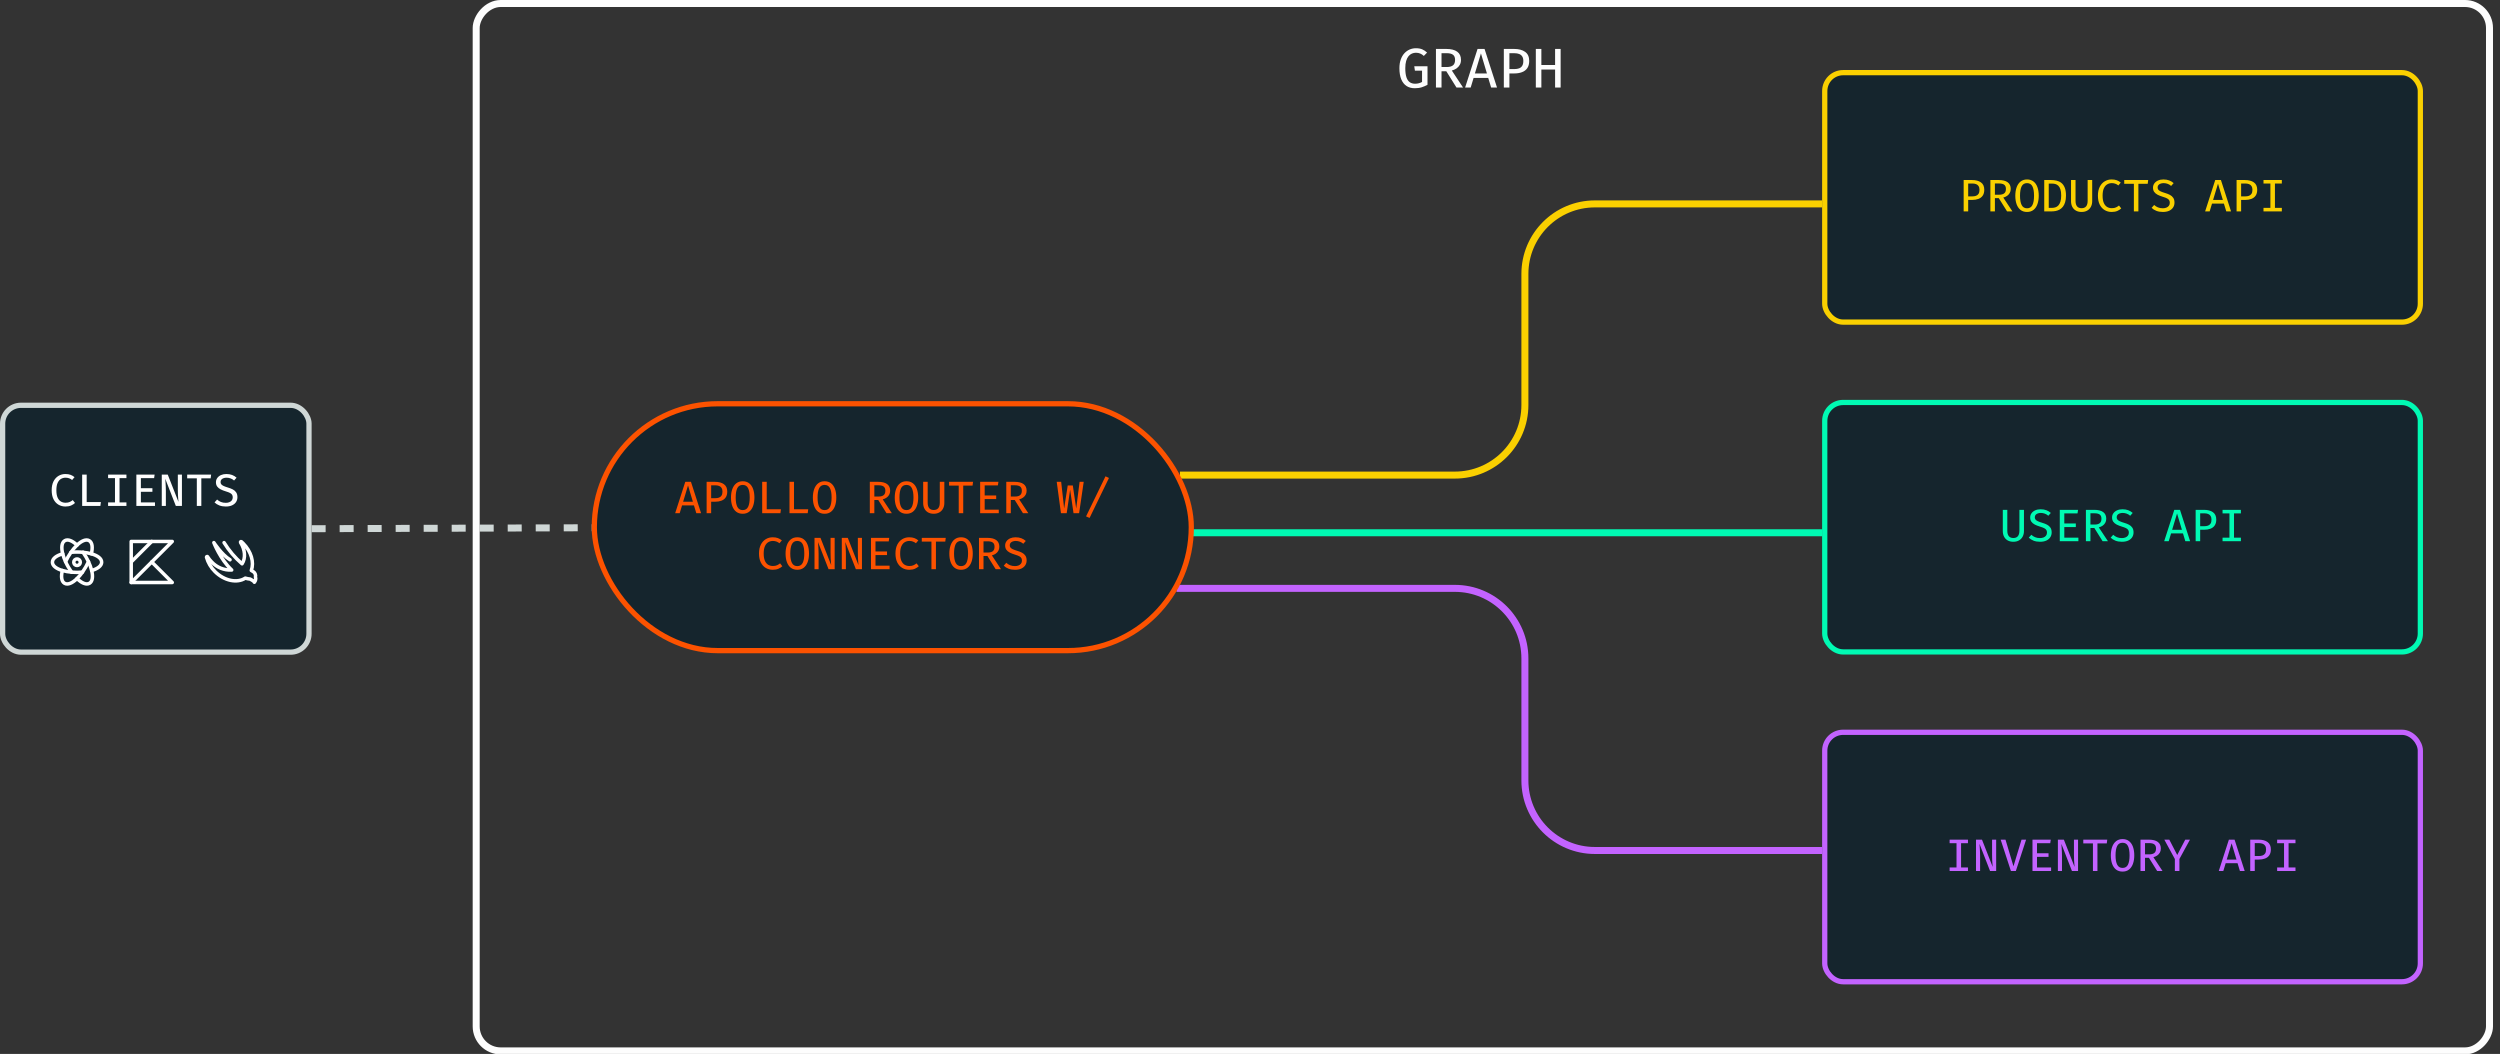 <svg width="714" height="301" viewBox="0 0 714 301" fill="none" xmlns="http://www.w3.org/2000/svg">
<rect x="0" y="0" width="714" height="301" fill="#333333" stroke="none"/>
<g clip-path="url(#clip0_885_893)">
<path d="M89 151L213.396 150.567" stroke="#CFD7D6" stroke-width="2" stroke-dasharray="4 4"/>
<rect x="-1" y="1" width="575" height="299.135" rx="7" transform="matrix(-1 0 0 1 710 0)" stroke="#FDFDFD" stroke-width="2"/>
<rect x="521.147" y="20.75" width="170.103" height="71.245" rx="5.25" fill="#15252D"/>
<rect x="521.147" y="20.75" width="170.103" height="71.245" rx="5.25" stroke="#FAD000" stroke-width="1.5"/>
<path d="M565.344 54.204C565.344 53.762 565.257 53.411 565.084 53.151C564.91 52.886 564.672 52.698 564.369 52.585C564.065 52.468 563.714 52.41 563.316 52.41H562.113V56.089H563.296C563.695 56.089 564.048 56.032 564.356 55.92C564.663 55.807 564.904 55.614 565.077 55.341C565.255 55.064 565.344 54.685 565.344 54.204ZM566.709 54.191C566.709 54.888 566.559 55.452 566.26 55.881C565.966 56.305 565.556 56.615 565.032 56.81C564.512 57.005 563.912 57.103 563.231 57.103H562.113V60.372H560.82V51.415H563.192C564.284 51.415 565.142 51.643 565.766 52.098C566.395 52.548 566.709 53.246 566.709 54.191ZM574.263 53.957C574.263 54.403 574.168 54.791 573.977 55.12C573.791 55.449 573.537 55.725 573.217 55.946C572.896 56.162 572.536 56.323 572.138 56.427L574.744 60.372H573.217L570.857 56.596H569.746V60.372H568.452V51.415H570.838C571.964 51.415 572.816 51.63 573.392 52.059C573.973 52.483 574.263 53.116 574.263 53.957ZM572.892 53.957C572.892 53.406 572.731 53.01 572.411 52.767C572.094 52.524 571.607 52.403 570.948 52.403H569.746V55.614H570.961C571.577 55.614 572.051 55.488 572.385 55.237C572.723 54.981 572.892 54.555 572.892 53.957ZM582.266 55.9C582.266 56.81 582.14 57.614 581.889 58.312C581.638 59.009 581.263 59.555 580.765 59.95C580.271 60.34 579.655 60.535 578.919 60.535C578.186 60.535 577.571 60.344 577.073 59.963C576.574 59.577 576.199 59.037 575.948 58.344C575.697 57.651 575.571 56.84 575.571 55.913C575.571 54.999 575.697 54.193 575.948 53.495C576.199 52.793 576.574 52.245 577.073 51.851C577.571 51.452 578.186 51.253 578.919 51.253C579.655 51.253 580.271 51.445 580.765 51.831C581.263 52.217 581.638 52.758 581.889 53.456C582.14 54.149 582.266 54.964 582.266 55.9ZM580.921 55.9C580.921 54.721 580.765 53.827 580.453 53.216C580.145 52.605 579.634 52.299 578.919 52.299C578.204 52.299 577.69 52.607 577.378 53.222C577.07 53.837 576.917 54.734 576.917 55.913C576.917 57.087 577.077 57.978 577.398 58.585C577.718 59.187 578.225 59.488 578.919 59.488C579.634 59.488 580.145 59.185 580.453 58.578C580.765 57.971 580.921 57.079 580.921 55.9ZM588.677 55.848C588.677 55.094 588.599 54.492 588.443 54.041C588.287 53.586 588.081 53.244 587.825 53.014C587.574 52.784 587.294 52.631 586.987 52.553C586.683 52.475 586.38 52.436 586.077 52.436H585.121V59.365H586.09C586.406 59.365 586.718 59.315 587.026 59.215C587.333 59.115 587.611 58.938 587.858 58.682C588.105 58.426 588.302 58.069 588.449 57.61C588.601 57.15 588.677 56.563 588.677 55.848ZM590.042 55.848C590.042 56.593 589.961 57.228 589.801 57.753C589.645 58.277 589.428 58.71 589.151 59.053C588.878 59.395 588.566 59.664 588.215 59.859C587.864 60.049 587.494 60.184 587.104 60.262C586.714 60.335 586.328 60.372 585.947 60.372H583.834V51.415H585.804C586.332 51.415 586.848 51.474 587.351 51.591C587.858 51.703 588.313 51.918 588.716 52.234C589.123 52.55 589.446 52.999 589.684 53.58C589.922 54.16 590.042 54.916 590.042 55.848ZM597.531 51.415V57.454C597.531 58.06 597.407 58.595 597.16 59.059C596.918 59.518 596.569 59.88 596.114 60.145C595.663 60.405 595.124 60.535 594.495 60.535C593.863 60.535 593.321 60.405 592.87 60.145C592.42 59.885 592.075 59.523 591.837 59.059C591.603 58.595 591.486 58.06 591.486 57.454V51.415H592.773V57.356C592.773 58.058 592.918 58.585 593.208 58.936C593.499 59.287 593.928 59.462 594.495 59.462C595.072 59.462 595.505 59.287 595.795 58.936C596.086 58.585 596.231 58.058 596.231 57.356V51.415H597.531ZM603.057 51.253C603.651 51.253 604.149 51.328 604.552 51.48C604.96 51.632 605.341 51.853 605.696 52.143L605.001 52.962C604.724 52.732 604.429 52.566 604.117 52.462C603.809 52.353 603.482 52.299 603.135 52.299C602.667 52.299 602.232 52.414 601.829 52.644C601.43 52.873 601.11 53.25 600.867 53.775C600.624 54.299 600.503 55.003 600.503 55.887C600.503 56.749 600.618 57.443 600.847 57.967C601.081 58.487 601.396 58.866 601.79 59.105C602.189 59.339 602.633 59.456 603.122 59.456C603.616 59.456 604.022 59.38 604.338 59.228C604.659 59.072 604.94 58.894 605.183 58.695L605.826 59.521C605.545 59.794 605.179 60.032 604.728 60.236C604.282 60.435 603.736 60.535 603.09 60.535C602.349 60.535 601.682 60.357 601.088 60.002C600.494 59.646 600.024 59.124 599.677 58.435C599.335 57.742 599.164 56.892 599.164 55.887C599.164 54.882 599.339 54.035 599.69 53.346C600.046 52.657 600.518 52.137 601.107 51.786C601.701 51.43 602.351 51.253 603.057 51.253ZM610.722 52.488V60.372H609.435V52.488H606.679V51.415H613.524L613.387 52.488H610.722ZM621.033 57.87C621.033 58.39 620.901 58.851 620.636 59.254C620.376 59.653 619.999 59.967 619.505 60.197C619.011 60.422 618.409 60.535 617.698 60.535C617.014 60.535 616.403 60.431 615.865 60.223C615.328 60.015 614.871 59.729 614.494 59.365L615.228 58.539C615.54 58.829 615.898 59.059 616.301 59.228C616.704 59.397 617.174 59.482 617.711 59.482C618.062 59.482 618.387 59.425 618.686 59.313C618.99 59.196 619.232 59.022 619.414 58.793C619.601 58.559 619.694 58.266 619.694 57.915C619.694 57.633 619.637 57.395 619.525 57.2C619.416 57.005 619.224 56.832 618.946 56.68C618.669 56.528 618.281 56.379 617.783 56.232C617.176 56.05 616.656 55.848 616.223 55.627C615.794 55.402 615.464 55.127 615.235 54.802C615.009 54.477 614.897 54.078 614.897 53.606C614.897 53.142 615.025 52.735 615.28 52.384C615.536 52.028 615.887 51.751 616.333 51.552C616.784 51.352 617.297 51.253 617.874 51.253C618.502 51.253 619.05 51.344 619.518 51.526C619.991 51.703 620.415 51.961 620.792 52.299L620.077 53.105C619.761 52.823 619.419 52.62 619.05 52.494C618.682 52.364 618.309 52.299 617.932 52.299C617.616 52.299 617.328 52.347 617.068 52.442C616.808 52.533 616.6 52.67 616.444 52.852C616.292 53.034 616.216 53.265 616.216 53.547C616.216 53.794 616.283 54.006 616.418 54.184C616.552 54.357 616.78 54.52 617.1 54.672C617.421 54.819 617.856 54.975 618.407 55.14C618.888 55.278 619.328 55.452 619.726 55.66C620.125 55.868 620.441 56.147 620.675 56.498C620.914 56.845 621.033 57.302 621.033 57.87ZM635.147 58.143H631.754L631.078 60.372H629.785L632.671 51.415H634.296L637.188 60.372H635.823L635.147 58.143ZM632.053 57.109H634.848L633.457 52.455L632.053 57.109ZM643.293 54.204C643.293 53.762 643.206 53.411 643.033 53.151C642.86 52.886 642.621 52.698 642.318 52.585C642.015 52.468 641.664 52.41 641.265 52.41H640.063V56.089H641.246C641.644 56.089 641.997 56.032 642.305 55.92C642.613 55.807 642.853 55.614 643.027 55.341C643.204 55.064 643.293 54.685 643.293 54.204ZM644.658 54.191C644.658 54.888 644.509 55.452 644.21 55.881C643.915 56.305 643.505 56.615 642.981 56.81C642.461 57.005 641.861 57.103 641.181 57.103H640.063V60.372H638.769V51.415H641.142C642.234 51.415 643.092 51.643 643.716 52.098C644.344 52.548 644.658 53.246 644.658 54.191ZM651.692 51.415V52.423H649.723V59.358H651.692V60.372H646.453V59.358H648.423V52.423H646.453V51.415H651.692Z" fill="#FAD000"/>
<rect x="521.147" y="114.945" width="170.103" height="71.245" rx="5.25" fill="#15252D"/>
<rect x="521.147" y="114.945" width="170.103" height="71.245" rx="5.25" stroke="#00FAB3" stroke-width="1.5"/>
<path d="M578.044 145.61V151.649C578.044 152.256 577.92 152.791 577.673 153.254C577.431 153.714 577.082 154.076 576.627 154.34C576.176 154.6 575.637 154.73 575.008 154.73C574.376 154.73 573.834 154.6 573.383 154.34C572.933 154.08 572.588 153.718 572.35 153.254C572.116 152.791 571.999 152.256 571.999 151.649V145.61H573.286V151.551C573.286 152.253 573.431 152.78 573.721 153.131C574.012 153.482 574.441 153.657 575.008 153.657C575.585 153.657 576.018 153.482 576.308 153.131C576.599 152.78 576.744 152.253 576.744 151.551V145.61H578.044ZM585.956 152.065C585.956 152.585 585.823 153.046 585.559 153.449C585.299 153.848 584.922 154.162 584.428 154.392C583.934 154.617 583.332 154.73 582.621 154.73C581.936 154.73 581.325 154.626 580.788 154.418C580.251 154.21 579.794 153.924 579.417 153.56L580.151 152.734C580.463 153.025 580.821 153.254 581.224 153.423C581.627 153.592 582.097 153.677 582.634 153.677C582.985 153.677 583.31 153.621 583.609 153.508C583.912 153.391 584.155 153.218 584.337 152.988C584.523 152.754 584.617 152.461 584.617 152.11C584.617 151.829 584.56 151.59 584.448 151.395C584.339 151.2 584.146 151.027 583.869 150.875C583.592 150.724 583.204 150.574 582.706 150.427C582.099 150.245 581.579 150.043 581.146 149.822C580.717 149.597 580.387 149.322 580.158 148.997C579.932 148.672 579.82 148.273 579.82 147.801C579.82 147.337 579.947 146.93 580.203 146.579C580.459 146.224 580.81 145.946 581.256 145.747C581.707 145.548 582.22 145.448 582.797 145.448C583.425 145.448 583.973 145.539 584.441 145.721C584.913 145.899 585.338 146.156 585.715 146.494L585 147.3C584.684 147.019 584.341 146.815 583.973 146.689C583.605 146.559 583.232 146.494 582.855 146.494C582.539 146.494 582.251 146.542 581.991 146.637C581.731 146.728 581.523 146.865 581.367 147.047C581.215 147.229 581.139 147.461 581.139 147.742C581.139 147.989 581.206 148.202 581.341 148.379C581.475 148.553 581.702 148.715 582.023 148.867C582.344 149.014 582.779 149.17 583.33 149.335C583.811 149.474 584.25 149.647 584.649 149.855C585.048 150.063 585.364 150.342 585.598 150.693C585.836 151.04 585.956 151.497 585.956 152.065ZM589.565 146.624V149.504H592.854V150.524H589.565V153.56H593.588V154.567H588.271V145.61H593.491L593.341 146.624H589.565ZM601.545 148.152C601.545 148.598 601.45 148.986 601.259 149.315C601.073 149.645 600.82 149.92 600.499 150.141C600.178 150.358 599.819 150.518 599.42 150.622L602.026 154.567H600.499L598.139 150.791H597.028V154.567H595.734V145.61H598.12C599.247 145.61 600.098 145.825 600.674 146.254C601.255 146.679 601.545 147.311 601.545 148.152ZM600.174 148.152C600.174 147.602 600.014 147.205 599.693 146.962C599.377 146.72 598.889 146.598 598.23 146.598H597.028V149.809H598.243C598.859 149.809 599.333 149.684 599.667 149.432C600.005 149.177 600.174 148.75 600.174 148.152ZM609.34 152.065C609.34 152.585 609.208 153.046 608.944 153.449C608.684 153.848 608.307 154.162 607.813 154.392C607.319 154.617 606.717 154.73 606.006 154.73C605.321 154.73 604.71 154.626 604.173 154.418C603.636 154.21 603.178 153.924 602.801 153.56L603.536 152.734C603.848 153.025 604.205 153.254 604.608 153.423C605.011 153.592 605.482 153.677 606.019 153.677C606.37 153.677 606.695 153.621 606.994 153.508C607.297 153.391 607.54 153.218 607.722 152.988C607.908 152.754 608.001 152.461 608.001 152.11C608.001 151.829 607.945 151.59 607.832 151.395C607.724 151.2 607.531 151.027 607.254 150.875C606.977 150.724 606.589 150.574 606.09 150.427C605.484 150.245 604.964 150.043 604.53 149.822C604.101 149.597 603.772 149.322 603.542 148.997C603.317 148.672 603.204 148.273 603.204 147.801C603.204 147.337 603.332 146.93 603.588 146.579C603.844 146.224 604.195 145.946 604.641 145.747C605.092 145.548 605.605 145.448 606.181 145.448C606.81 145.448 607.358 145.539 607.826 145.721C608.298 145.899 608.723 146.156 609.1 146.494L608.385 147.3C608.069 147.019 607.726 146.815 607.358 146.689C606.99 146.559 606.617 146.494 606.24 146.494C605.924 146.494 605.635 146.542 605.375 146.637C605.115 146.728 604.907 146.865 604.751 147.047C604.6 147.229 604.524 147.461 604.524 147.742C604.524 147.989 604.591 148.202 604.725 148.379C604.86 148.553 605.087 148.715 605.408 148.867C605.729 149.014 606.164 149.17 606.714 149.335C607.195 149.474 607.635 149.647 608.034 149.855C608.433 150.063 608.749 150.342 608.983 150.693C609.221 151.04 609.34 151.497 609.34 152.065ZM623.455 152.338H620.062L619.386 154.567H618.092L620.978 145.61H622.603L625.496 154.567H624.131L623.455 152.338ZM620.361 151.304H623.156L621.765 146.65L620.361 151.304ZM631.601 148.399C631.601 147.957 631.514 147.606 631.341 147.346C631.167 147.082 630.929 146.893 630.626 146.78C630.322 146.663 629.971 146.605 629.573 146.605H628.37V150.284H629.553C629.952 150.284 630.305 150.228 630.613 150.115C630.92 150.002 631.161 149.809 631.334 149.536C631.512 149.259 631.601 148.88 631.601 148.399ZM632.966 148.386C632.966 149.084 632.816 149.647 632.517 150.076C632.222 150.501 631.813 150.81 631.289 151.005C630.769 151.2 630.168 151.298 629.488 151.298H628.37V154.567H627.077V145.61H629.449C630.541 145.61 631.399 145.838 632.023 146.293C632.651 146.744 632.966 147.441 632.966 148.386ZM640 145.61V146.618H638.031V153.553H640V154.567H634.761V153.553H636.731V146.618H634.761V145.61H640Z" fill="#00FAB3"/>
<rect x="521.147" y="209.141" width="170.103" height="71.245" rx="5.25" fill="#15252D"/>
<rect x="521.147" y="209.141" width="170.103" height="71.245" rx="5.25" stroke="#C363FF" stroke-width="1.5"/>
<path d="M562.051 239.806V240.813H560.081V247.749H562.051V248.763H556.812V247.749H558.781V240.813H556.812V239.806H562.051ZM568.364 248.763L565.341 240.995C565.35 241.108 565.363 241.283 565.38 241.522C565.398 241.76 565.417 242.04 565.439 242.36C565.46 242.681 565.478 243.021 565.491 243.381C565.508 243.74 565.517 244.098 565.517 244.453V248.763H564.347V239.806H566.056L569.111 247.593C569.103 247.445 569.083 247.201 569.053 246.858C569.022 246.512 568.994 246.102 568.968 245.63C568.947 245.153 568.936 244.648 568.936 244.115V239.806H570.106V248.763H568.364ZM575.047 247.417L577.348 239.806H578.655L575.723 248.763H574.319L571.388 239.806H572.772L575.047 247.417ZM581.77 240.82V243.699H585.059V244.72H581.77V247.755H585.793V248.763H580.476V239.806H585.696L585.546 240.82H581.77ZM591.749 248.763L588.726 240.995C588.735 241.108 588.748 241.283 588.765 241.522C588.782 241.76 588.802 242.04 588.824 242.36C588.845 242.681 588.863 243.021 588.876 243.381C588.893 243.74 588.902 244.098 588.902 244.453V248.763H587.732V239.806H589.441L592.496 247.593C592.487 247.445 592.468 247.201 592.438 246.858C592.407 246.512 592.379 246.102 592.353 245.63C592.331 245.153 592.321 244.648 592.321 244.115V239.806H593.491V248.763H591.749ZM599.03 240.878V248.763H597.743V240.878H594.987V239.806H601.831L601.695 240.878H599.03ZM609.548 244.291C609.548 245.201 609.423 246.005 609.171 246.702C608.92 247.4 608.545 247.946 608.047 248.34C607.553 248.73 606.938 248.925 606.201 248.925C605.469 248.925 604.853 248.735 604.355 248.353C603.857 247.968 603.482 247.428 603.23 246.735C602.979 246.041 602.853 245.231 602.853 244.304C602.853 243.389 602.979 242.583 603.23 241.886C603.482 241.184 603.857 240.636 604.355 240.241C604.853 239.843 605.469 239.643 606.201 239.643C606.938 239.643 607.553 239.836 608.047 240.222C608.545 240.607 608.92 241.149 609.171 241.847C609.423 242.54 609.548 243.355 609.548 244.291ZM608.203 244.291C608.203 243.112 608.047 242.217 607.735 241.606C607.427 240.995 606.916 240.69 606.201 240.69C605.486 240.69 604.972 240.997 604.66 241.613C604.353 242.228 604.199 243.125 604.199 244.304C604.199 245.478 604.359 246.369 604.68 246.975C605.001 247.578 605.508 247.879 606.201 247.879C606.916 247.879 607.427 247.575 607.735 246.969C608.047 246.362 608.203 245.469 608.203 244.291ZM617.135 242.347C617.135 242.794 617.04 243.181 616.849 243.511C616.663 243.84 616.409 244.115 616.089 244.336C615.768 244.553 615.408 244.713 615.01 244.817L617.616 248.763H616.089L613.729 244.986H612.618V248.763H611.324V239.806H613.71C614.836 239.806 615.688 240.02 616.264 240.449C616.845 240.874 617.135 241.507 617.135 242.347ZM615.764 242.347C615.764 241.797 615.603 241.4 615.283 241.158C614.966 240.915 614.479 240.794 613.82 240.794H612.618V244.005H613.833C614.449 244.005 614.923 243.879 615.257 243.628C615.595 243.372 615.764 242.945 615.764 242.347ZM622.441 245.324V248.763H621.141V245.337L618.131 239.806H619.555L621.817 244.187L624.105 239.806H625.45L622.441 245.324ZM639.045 246.533H635.652L634.976 248.763H633.682L636.568 239.806H638.193L641.086 248.763H639.721L639.045 246.533ZM635.951 245.5H638.746L637.355 240.846L635.951 245.5ZM647.19 242.594C647.19 242.152 647.104 241.801 646.93 241.541C646.757 241.277 646.519 241.088 646.215 240.976C645.912 240.859 645.561 240.8 645.162 240.8H643.96V244.479H645.143C645.542 244.479 645.895 244.423 646.202 244.31C646.51 244.198 646.751 244.005 646.924 243.732C647.102 243.454 647.19 243.075 647.19 242.594ZM648.555 242.581C648.555 243.279 648.406 243.842 648.107 244.271C647.812 244.696 647.403 245.006 646.878 245.201C646.358 245.396 645.758 245.493 645.078 245.493H643.96V248.763H642.666V239.806H645.039C646.131 239.806 646.989 240.033 647.613 240.488C648.241 240.939 648.555 241.637 648.555 242.581ZM655.59 239.806V240.813H653.62V247.749H655.59V248.763H650.351V247.749H652.32V240.813H650.351V239.806H655.59Z" fill="#C363FF"/>
<path d="M520.475 152.156H339.936" stroke="#00FAB3" stroke-width="2"/>
<path d="M520.397 58.234H455.511C444.465 58.234 435.511 67.189 435.511 78.234V115.685C435.511 126.731 426.557 135.685 415.511 135.685H336.985" stroke="#FAD000" stroke-width="2"/>
<path d="M520.397 242.9H455.511C444.465 242.9 435.511 233.946 435.511 222.9V188.038C435.511 176.992 426.557 168.038 415.511 168.038H335.985" stroke="#C363FF" stroke-width="2"/>
<rect x="169.735" y="115.317" width="170.5" height="70.5" rx="35.25" fill="#15252D"/>
<rect x="169.735" y="115.317" width="170.5" height="70.5" rx="35.25" stroke="#FC5200" stroke-width="1.5"/>
<path d="M198.19 144.338H194.797L194.121 146.567H192.827L195.713 137.61H197.338L200.231 146.567H198.866L198.19 144.338ZM195.096 143.304H197.891L196.5 138.65L195.096 143.304ZM206.336 140.399C206.336 139.957 206.249 139.606 206.076 139.346C205.902 139.082 205.664 138.893 205.361 138.78C205.057 138.663 204.706 138.605 204.308 138.605H203.105V142.284H204.288C204.687 142.284 205.04 142.228 205.348 142.115C205.655 142.002 205.896 141.809 206.069 141.536C206.247 141.259 206.336 140.88 206.336 140.399ZM207.701 140.386C207.701 141.084 207.551 141.647 207.252 142.076C206.958 142.501 206.548 142.81 206.024 143.005C205.504 143.2 204.904 143.298 204.223 143.298H203.105V146.567H201.812V137.61H204.184C205.276 137.61 206.134 137.838 206.758 138.293C207.387 138.744 207.701 139.441 207.701 140.386ZM215.463 142.095C215.463 143.005 215.337 143.809 215.086 144.507C214.835 145.205 214.46 145.751 213.962 146.145C213.468 146.535 212.852 146.73 212.116 146.73C211.383 146.73 210.768 146.539 210.27 146.158C209.771 145.772 209.396 145.233 209.145 144.539C208.894 143.846 208.768 143.036 208.768 142.108C208.768 141.194 208.894 140.388 209.145 139.69C209.396 138.988 209.771 138.44 210.27 138.046C210.768 137.647 211.383 137.448 212.116 137.448C212.852 137.448 213.468 137.641 213.962 138.026C214.46 138.412 214.835 138.954 215.086 139.651C215.337 140.345 215.463 141.159 215.463 142.095ZM214.118 142.095C214.118 140.917 213.962 140.022 213.65 139.411C213.342 138.8 212.831 138.494 212.116 138.494C211.401 138.494 210.887 138.802 210.575 139.417C210.267 140.033 210.114 140.93 210.114 142.108C210.114 143.283 210.274 144.173 210.595 144.78C210.915 145.382 211.422 145.683 212.116 145.683C212.831 145.683 213.342 145.38 213.65 144.773C213.962 144.167 214.118 143.274 214.118 142.095ZM217.681 146.567V137.61H218.975V145.449H223.031L222.888 146.567H217.681ZM225.476 146.567V137.61H226.769V145.449H230.825L230.682 146.567H225.476ZM238.848 142.095C238.848 143.005 238.722 143.809 238.471 144.507C238.22 145.205 237.845 145.751 237.346 146.145C236.852 146.535 236.237 146.73 235.5 146.73C234.768 146.73 234.153 146.539 233.654 146.158C233.156 145.772 232.781 145.233 232.53 144.539C232.279 143.846 232.153 143.036 232.153 142.108C232.153 141.194 232.279 140.388 232.53 139.69C232.781 138.988 233.156 138.44 233.654 138.046C234.153 137.647 234.768 137.448 235.5 137.448C236.237 137.448 236.852 137.641 237.346 138.026C237.845 138.412 238.22 138.954 238.471 139.651C238.722 140.345 238.848 141.159 238.848 142.095ZM237.502 142.095C237.502 140.917 237.346 140.022 237.034 139.411C236.727 138.8 236.215 138.494 235.5 138.494C234.785 138.494 234.272 138.802 233.96 139.417C233.652 140.033 233.498 140.93 233.498 142.108C233.498 143.283 233.659 144.173 233.979 144.78C234.3 145.382 234.807 145.683 235.5 145.683C236.215 145.683 236.727 145.38 237.034 144.773C237.346 144.167 237.502 143.274 237.502 142.095ZM254.23 140.152C254.23 140.598 254.134 140.986 253.944 141.315C253.757 141.645 253.504 141.92 253.183 142.141C252.863 142.358 252.503 142.518 252.104 142.622L254.711 146.567H253.183L250.824 142.791H249.712V146.567H248.419V137.61H250.804C251.931 137.61 252.782 137.825 253.359 138.254C253.939 138.679 254.23 139.311 254.23 140.152ZM252.858 140.152C252.858 139.602 252.698 139.205 252.377 138.962C252.061 138.72 251.573 138.598 250.915 138.598H249.712V141.809H250.928C251.543 141.809 252.018 141.684 252.351 141.432C252.689 141.177 252.858 140.75 252.858 140.152ZM262.233 142.095C262.233 143.005 262.107 143.809 261.856 144.507C261.604 145.205 261.23 145.751 260.731 146.145C260.237 146.535 259.622 146.73 258.885 146.73C258.153 146.73 257.538 146.539 257.039 146.158C256.541 145.772 256.166 145.233 255.915 144.539C255.663 143.846 255.538 143.036 255.538 142.108C255.538 141.194 255.663 140.388 255.915 139.69C256.166 138.988 256.541 138.44 257.039 138.046C257.538 137.647 258.153 137.448 258.885 137.448C259.622 137.448 260.237 137.641 260.731 138.026C261.23 138.412 261.604 138.954 261.856 139.651C262.107 140.345 262.233 141.159 262.233 142.095ZM260.887 142.095C260.887 140.917 260.731 140.022 260.419 139.411C260.112 138.8 259.6 138.494 258.885 138.494C258.17 138.494 257.657 138.802 257.345 139.417C257.037 140.033 256.883 140.93 256.883 142.108C256.883 143.283 257.044 144.173 257.364 144.78C257.685 145.382 258.192 145.683 258.885 145.683C259.6 145.683 260.112 145.38 260.419 144.773C260.731 144.167 260.887 143.274 260.887 142.095ZM269.703 137.61V143.649C269.703 144.256 269.579 144.791 269.332 145.254C269.089 145.714 268.741 146.076 268.286 146.34C267.835 146.6 267.295 146.73 266.667 146.73C266.034 146.73 265.493 146.6 265.042 146.34C264.591 146.08 264.247 145.718 264.009 145.254C263.775 144.791 263.658 144.256 263.658 143.649V137.61H264.945V143.551C264.945 144.253 265.09 144.78 265.38 145.131C265.67 145.482 266.099 145.657 266.667 145.657C267.243 145.657 267.677 145.482 267.967 145.131C268.257 144.78 268.403 144.253 268.403 143.551V137.61H269.703ZM275.099 138.683V146.567H273.812V138.683H271.056V137.61H277.901L277.764 138.683H275.099ZM281.223 138.624V141.504H284.512V142.524H281.223V145.56H285.247V146.567H279.93V137.61H285.149L285 138.624H281.223ZM293.204 140.152C293.204 140.598 293.109 140.986 292.918 141.315C292.732 141.645 292.479 141.92 292.158 142.141C291.837 142.358 291.478 142.518 291.079 142.622L293.685 146.567H292.158L289.798 142.791H288.687V146.567H287.393V137.61H289.779C290.906 137.61 291.757 137.825 292.333 138.254C292.914 138.679 293.204 139.311 293.204 140.152ZM291.833 140.152C291.833 139.602 291.673 139.205 291.352 138.962C291.036 138.72 290.548 138.598 289.889 138.598H288.687V141.809H289.902C290.518 141.809 290.992 141.684 291.326 141.432C291.664 141.177 291.833 140.75 291.833 140.152ZM309.509 137.61L308.196 146.567H306.597L305.629 139.866L304.647 146.567H303.009L301.8 137.61H303.068L303.919 145.235L304.94 138.65H306.396L307.364 145.235L308.333 137.61H309.509ZM311.181 147.926L310.18 147.477L315.731 136.031L316.719 136.505L311.181 147.926ZM220.665 153.448C221.258 153.448 221.757 153.524 222.16 153.675C222.567 153.827 222.948 154.048 223.304 154.338L222.608 155.157C222.331 154.928 222.036 154.761 221.724 154.657C221.416 154.549 221.089 154.494 220.743 154.494C220.275 154.494 219.839 154.609 219.436 154.839C219.037 155.069 218.717 155.446 218.474 155.97C218.231 156.494 218.11 157.198 218.11 158.082C218.11 158.945 218.225 159.638 218.455 160.162C218.689 160.682 219.003 161.062 219.397 161.3C219.796 161.534 220.24 161.651 220.73 161.651C221.224 161.651 221.629 161.575 221.945 161.423C222.266 161.267 222.547 161.09 222.79 160.89L223.434 161.716C223.152 161.989 222.786 162.227 222.335 162.431C221.889 162.63 221.343 162.73 220.697 162.73C219.956 162.73 219.289 162.552 218.695 162.197C218.101 161.842 217.631 161.319 217.285 160.63C216.942 159.937 216.771 159.088 216.771 158.082C216.771 157.077 216.947 156.23 217.298 155.541C217.653 154.852 218.125 154.332 218.715 153.981C219.308 153.626 219.958 153.448 220.665 153.448ZM231.053 158.095C231.053 159.005 230.927 159.809 230.676 160.507C230.425 161.205 230.05 161.751 229.551 162.145C229.057 162.535 228.442 162.73 227.705 162.73C226.973 162.73 226.358 162.539 225.859 162.158C225.361 161.772 224.986 161.233 224.735 160.539C224.484 159.846 224.358 159.036 224.358 158.108C224.358 157.194 224.484 156.388 224.735 155.69C224.986 154.988 225.361 154.44 225.859 154.046C226.358 153.647 226.973 153.448 227.705 153.448C228.442 153.448 229.057 153.641 229.551 154.026C230.05 154.412 230.425 154.954 230.676 155.651C230.927 156.345 231.053 157.159 231.053 158.095ZM229.707 158.095C229.707 156.917 229.551 156.022 229.239 155.411C228.932 154.8 228.42 154.494 227.705 154.494C226.99 154.494 226.477 154.802 226.165 155.417C225.857 156.033 225.703 156.93 225.703 158.108C225.703 159.283 225.864 160.173 226.184 160.78C226.505 161.382 227.012 161.683 227.705 161.683C228.42 161.683 228.932 161.38 229.239 160.773C229.551 160.167 229.707 159.274 229.707 158.095ZM236.638 162.567L233.615 154.8C233.624 154.913 233.637 155.088 233.654 155.326C233.672 155.565 233.691 155.844 233.713 156.165C233.735 156.486 233.752 156.826 233.765 157.185C233.782 157.545 233.791 157.903 233.791 158.258V162.567H232.621V153.61H234.33L237.385 161.397C237.377 161.25 237.357 161.005 237.327 160.663C237.297 160.316 237.268 159.907 237.242 159.434C237.221 158.958 237.21 158.453 237.21 157.92V153.61H238.38V162.567H236.638ZM244.433 162.567L241.41 154.8C241.419 154.913 241.432 155.088 241.449 155.326C241.467 155.565 241.486 155.844 241.508 156.165C241.529 156.486 241.547 156.826 241.56 157.185C241.577 157.545 241.586 157.903 241.586 158.258V162.567H240.416V153.61H242.125L245.18 161.397C245.172 161.25 245.152 161.005 245.122 160.663C245.091 160.316 245.063 159.907 245.037 159.434C245.016 158.958 245.005 158.453 245.005 157.92V153.61H246.175V162.567H244.433ZM250.044 154.624V157.504H253.333V158.524H250.044V161.56H254.067V162.567H248.75V153.61H253.97L253.82 154.624H250.044ZM259.639 153.448C260.233 153.448 260.731 153.524 261.134 153.675C261.542 153.827 261.923 154.048 262.278 154.338L261.583 155.157C261.305 154.928 261.011 154.761 260.699 154.657C260.391 154.549 260.064 154.494 259.717 154.494C259.249 154.494 258.814 154.609 258.411 154.839C258.012 155.069 257.691 155.446 257.449 155.97C257.206 156.494 257.085 157.198 257.085 158.082C257.085 158.945 257.2 159.638 257.429 160.162C257.663 160.682 257.977 161.062 258.372 161.3C258.77 161.534 259.215 161.651 259.704 161.651C260.198 161.651 260.603 161.575 260.92 161.423C261.24 161.267 261.522 161.09 261.765 160.89L262.408 161.716C262.127 161.989 261.76 162.227 261.31 162.431C260.863 162.63 260.317 162.73 259.672 162.73C258.931 162.73 258.263 162.552 257.67 162.197C257.076 161.842 256.606 161.319 256.259 160.63C255.917 159.937 255.746 159.088 255.746 158.082C255.746 157.077 255.921 156.23 256.272 155.541C256.628 154.852 257.1 154.332 257.689 153.981C258.283 153.626 258.933 153.448 259.639 153.448ZM267.304 154.683V162.567H266.017V154.683H263.261V153.61H270.106L269.969 154.683H267.304ZM277.823 158.095C277.823 159.005 277.697 159.809 277.446 160.507C277.194 161.205 276.819 161.751 276.321 162.145C275.827 162.535 275.212 162.73 274.475 162.73C273.743 162.73 273.127 162.539 272.629 162.158C272.131 161.772 271.756 161.233 271.505 160.539C271.253 159.846 271.128 159.036 271.128 158.108C271.128 157.194 271.253 156.388 271.505 155.69C271.756 154.988 272.131 154.44 272.629 154.046C273.127 153.647 273.743 153.448 274.475 153.448C275.212 153.448 275.827 153.641 276.321 154.026C276.819 154.412 277.194 154.954 277.446 155.651C277.697 156.345 277.823 157.159 277.823 158.095ZM276.477 158.095C276.477 156.917 276.321 156.022 276.009 155.411C275.701 154.8 275.19 154.494 274.475 154.494C273.76 154.494 273.247 154.802 272.935 155.417C272.627 156.033 272.473 156.93 272.473 158.108C272.473 159.283 272.633 160.173 272.954 160.78C273.275 161.382 273.782 161.683 274.475 161.683C275.19 161.683 275.701 161.38 276.009 160.773C276.321 160.167 276.477 159.274 276.477 158.095ZM285.409 156.152C285.409 156.598 285.314 156.986 285.123 157.315C284.937 157.645 284.684 157.92 284.363 158.141C284.042 158.358 283.683 158.518 283.284 158.622L285.89 162.567H284.363L282.003 158.791H280.892V162.567H279.598V153.61H281.984C283.111 153.61 283.962 153.825 284.538 154.254C285.119 154.679 285.409 155.311 285.409 156.152ZM284.038 156.152C284.038 155.602 283.878 155.205 283.557 154.962C283.241 154.72 282.753 154.598 282.094 154.598H280.892V157.809H282.107C282.723 157.809 283.197 157.684 283.531 157.432C283.869 157.177 284.038 156.75 284.038 156.152ZM293.204 160.065C293.204 160.585 293.072 161.046 292.808 161.449C292.548 161.848 292.171 162.162 291.677 162.392C291.183 162.617 290.581 162.73 289.87 162.73C289.185 162.73 288.574 162.626 288.037 162.418C287.5 162.21 287.042 161.924 286.665 161.56L287.4 160.734C287.712 161.025 288.069 161.254 288.472 161.423C288.875 161.592 289.346 161.677 289.883 161.677C290.234 161.677 290.559 161.621 290.858 161.508C291.161 161.391 291.404 161.218 291.586 160.988C291.772 160.754 291.865 160.461 291.865 160.11C291.865 159.829 291.809 159.59 291.696 159.395C291.588 159.2 291.395 159.027 291.118 158.875C290.841 158.724 290.453 158.574 289.954 158.427C289.348 158.245 288.828 158.043 288.394 157.822C287.965 157.597 287.636 157.322 287.406 156.997C287.181 156.672 287.068 156.273 287.068 155.801C287.068 155.337 287.196 154.93 287.452 154.579C287.708 154.224 288.059 153.946 288.505 153.747C288.956 153.548 289.469 153.448 290.045 153.448C290.674 153.448 291.222 153.539 291.69 153.721C292.162 153.899 292.587 154.156 292.964 154.494L292.249 155.3C291.933 155.019 291.59 154.815 291.222 154.689C290.854 154.559 290.481 154.494 290.104 154.494C289.788 154.494 289.499 154.542 289.239 154.637C288.979 154.728 288.771 154.865 288.615 155.047C288.464 155.229 288.388 155.461 288.388 155.742C288.388 155.989 288.455 156.202 288.589 156.379C288.724 156.553 288.951 156.715 289.272 156.867C289.593 157.014 290.028 157.17 290.578 157.335C291.059 157.474 291.499 157.647 291.898 157.855C292.297 158.063 292.613 158.342 292.847 158.693C293.085 159.04 293.204 159.497 293.204 160.065Z" fill="#FC5200"/>
<rect x="0.75" y="115.75" width="87.5" height="70.5" rx="5.25" fill="#15252D"/>
<rect x="0.75" y="115.75" width="87.5" height="70.5" rx="5.25" stroke="#CFD7D6" stroke-width="1.5"/>
<path d="M18.654 135.38C19.248 135.38 19.746 135.456 20.149 135.608C20.556 135.76 20.938 135.981 21.293 136.271L20.598 137.09C20.32 136.86 20.026 136.693 19.713 136.589C19.406 136.481 19.079 136.427 18.732 136.427C18.264 136.427 17.828 136.542 17.425 136.771C17.027 137.001 16.706 137.378 16.463 137.902C16.221 138.427 16.099 139.131 16.099 140.015C16.099 140.877 16.214 141.571 16.444 142.095C16.678 142.615 16.992 142.994 17.387 143.232C17.785 143.466 18.229 143.583 18.719 143.583C19.213 143.583 19.618 143.508 19.934 143.356C20.255 143.2 20.537 143.022 20.779 142.823L21.423 143.648C21.141 143.921 20.775 144.16 20.325 144.363C19.878 144.563 19.332 144.663 18.686 144.663C17.945 144.663 17.278 144.485 16.684 144.129C16.091 143.774 15.621 143.252 15.274 142.563C14.932 141.87 14.761 141.02 14.761 140.015C14.761 139.01 14.936 138.162 15.287 137.473C15.642 136.784 16.115 136.264 16.704 135.913C17.298 135.558 17.948 135.38 18.654 135.38ZM23.465 144.5V135.543H24.759V143.382H28.815L28.672 144.5H23.465ZM36.109 135.543V136.55H34.14V143.486H36.109V144.5H30.87V143.486H32.84V136.55H30.87V135.543H36.109ZM40.238 136.557V139.436H43.527V140.457H40.238V143.492H44.262V144.5H38.945V135.543H44.164L44.015 136.557H40.238ZM50.217 144.5L47.195 136.732C47.203 136.845 47.216 137.021 47.234 137.259C47.251 137.497 47.27 137.777 47.292 138.097C47.314 138.418 47.331 138.758 47.344 139.118C47.361 139.478 47.37 139.835 47.37 140.19V144.5H46.2V135.543H47.91L50.965 143.33C50.956 143.183 50.937 142.938 50.906 142.595C50.876 142.249 50.848 141.839 50.822 141.367C50.8 140.89 50.789 140.385 50.789 139.852V135.543H51.959V144.5H50.217ZM57.499 136.615V144.5H56.212V136.615H53.456V135.543H60.3L60.164 136.615H57.499ZM67.809 141.997C67.809 142.517 67.677 142.979 67.412 143.382C67.153 143.781 66.775 144.095 66.281 144.324C65.787 144.55 65.185 144.663 64.475 144.663C63.79 144.663 63.179 144.558 62.642 144.35C62.104 144.142 61.647 143.856 61.27 143.492L62.005 142.667C62.316 142.957 62.674 143.187 63.077 143.356C63.48 143.525 63.95 143.609 64.487 143.609C64.838 143.609 65.163 143.553 65.463 143.44C65.766 143.323 66.008 143.15 66.191 142.92C66.377 142.686 66.47 142.394 66.47 142.043C66.47 141.761 66.414 141.523 66.301 141.328C66.193 141.133 66 140.96 65.722 140.808C65.445 140.656 65.057 140.507 64.559 140.359C63.952 140.177 63.432 139.976 62.999 139.755C62.57 139.53 62.241 139.254 62.011 138.929C61.786 138.604 61.673 138.206 61.673 137.733C61.673 137.27 61.801 136.862 62.056 136.511C62.312 136.156 62.663 135.879 63.109 135.679C63.56 135.48 64.074 135.38 64.65 135.38C65.278 135.38 65.826 135.471 66.294 135.653C66.767 135.831 67.192 136.089 67.569 136.427L66.853 137.233C66.537 136.951 66.195 136.748 65.826 136.622C65.458 136.492 65.085 136.427 64.709 136.427C64.392 136.427 64.104 136.475 63.844 136.57C63.584 136.661 63.376 136.797 63.22 136.979C63.068 137.161 62.992 137.393 62.992 137.675C62.992 137.922 63.06 138.134 63.194 138.312C63.328 138.485 63.556 138.648 63.877 138.799C64.197 138.947 64.633 139.103 65.183 139.267C65.664 139.406 66.104 139.579 66.502 139.787C66.901 139.995 67.218 140.275 67.451 140.626C67.69 140.973 67.809 141.43 67.809 141.997Z" fill="white"/>
<path d="M25.271 160.414C25.659 161.224 25.964 162.07 26.183 162.941C27.923 162.429 29.031 161.588 29.031 160.566C29.031 159.524 27.881 158.669 26.082 158.161" stroke="white" stroke-linecap="round" stroke-linejoin="round"/>
<path d="M18.721 160.414C18.383 159.69 18.111 158.937 17.908 158.164C16.114 158.672 14.971 159.526 14.971 160.566C14.971 161.586 16.075 162.427 17.81 162.941" stroke="white" stroke-linecap="round" stroke-linejoin="round"/>
<path d="M20.266 157.74C20.774 157 21.355 156.312 22 155.688C20.688 154.438 19.404 153.899 18.519 154.409C17.617 154.93 17.451 156.354 17.911 158.166" stroke="white" stroke-linecap="round" stroke-linejoin="round"/>
<path d="M23.541 163.413C23.083 164.067 22.567 164.678 22 165.241C23.337 166.54 24.65 167.106 25.551 166.586C26.434 166.076 26.609 164.7 26.185 162.941" stroke="white" stroke-linecap="round" stroke-linejoin="round"/>
<path d="M20.452 163.411C19.557 163.342 18.671 163.183 17.808 162.938C17.381 164.701 17.558 166.081 18.441 166.592C19.343 167.113 20.658 166.544 21.998 165.24" stroke="white" stroke-linecap="round" stroke-linejoin="round"/>
<path d="M23.727 157.74C24.523 157.81 25.311 157.952 26.082 158.162C26.539 156.354 26.372 154.935 25.472 154.412C24.588 153.905 23.309 154.438 22 155.688" stroke="white" stroke-linecap="round" stroke-linejoin="round"/>
<path d="M23.727 157.739C23.176 157.687 22.602 157.655 22 157.655C21.398 157.655 20.819 157.687 20.266 157.74C19.981 158.149 19.703 158.585 19.435 159.048C19.167 159.511 18.935 159.966 18.721 160.415C18.951 160.918 19.212 161.433 19.512 161.953C19.812 162.473 20.129 162.96 20.449 163.412C21.477 163.5 22.511 163.5 23.539 163.413C24.212 162.472 24.792 161.468 25.27 160.415C24.834 159.48 24.317 158.585 23.727 157.739Z" stroke="white" stroke-linecap="round" stroke-linejoin="round"/>
<path d="M21.062 160.566C21.062 160.815 21.161 161.054 21.337 161.229C21.513 161.405 21.751 161.504 22 161.504C22.249 161.504 22.487 161.405 22.663 161.229C22.839 161.054 22.938 160.815 22.938 160.566C22.938 160.318 22.839 160.079 22.663 159.903C22.487 159.728 22.249 159.629 22 159.629C21.751 159.629 21.513 159.728 21.337 159.903C21.161 160.079 21.062 160.318 21.062 160.566Z" stroke="white" stroke-linecap="round" stroke-linejoin="round"/>
<g clip-path="url(#clip1_885_893)">
<path d="M37.474 154.64V166.358L49.193 154.64H37.474Z" stroke="white" stroke-linecap="round" stroke-linejoin="round"/>
<path d="M43.333 160.499L49.193 166.358H37.474" stroke="white" stroke-linecap="round" stroke-linejoin="round"/>
<path d="M43.333 154.64L37.599 160.374" stroke="white" stroke-linecap="round" stroke-linejoin="round"/>
</g>
<path d="M65.694 159.874C63.25 158.355 61.081 154.974 61.081 154.974C61.081 154.974 62.875 159.693 66.169 162.793C65.108 162.852 64.047 162.677 63.061 162.281C62.075 161.884 61.188 161.276 60.462 160.499C60.004 160.041 59.599 159.531 59.256 158.98C59.234 158.953 59.203 158.935 59.168 158.929C59.134 158.924 59.099 158.931 59.069 158.949C59.035 158.967 59.007 158.996 58.99 159.031C58.973 159.066 58.968 159.105 58.975 159.143C59.408 160.696 60.242 162.108 61.394 163.237C64.056 165.899 67.725 166.637 70.056 165.112C70.506 165.249 70.969 165.339 71.438 165.38C72.65 166.005 72.65 166.293 72.65 166.293C72.826 166.087 72.947 165.839 73 165.573C73.054 165.308 73.039 165.033 72.956 164.774C73.021 164.488 72.996 164.19 72.884 163.919C72.772 163.648 72.579 163.418 72.331 163.262L71.775 162.918C72.619 160.618 71.775 157.505 69.431 155.168C69.275 155.005 69.112 154.855 68.944 154.712C68.915 154.687 68.879 154.673 68.841 154.673C68.803 154.673 68.766 154.687 68.737 154.712C68.708 154.735 68.688 154.768 68.68 154.804C68.672 154.84 68.677 154.878 68.694 154.912C70.013 157.005 70.206 159.399 69.131 161.024C67.118 159.284 65.385 157.243 63.994 154.974" stroke="white" stroke-linecap="round" stroke-linejoin="round"/>
<path d="M404.048 25.2C403.147 25.2 402.368 24.989 401.712 24.568C401.061 24.141 400.557 23.504 400.2 22.656C399.848 21.808 399.672 20.749 399.672 19.48C399.672 18.531 399.8 17.701 400.056 16.992C400.312 16.277 400.659 15.683 401.096 15.208C401.539 14.733 402.04 14.376 402.6 14.136C403.165 13.896 403.755 13.776 404.368 13.776C405.104 13.776 405.715 13.883 406.2 14.096C406.685 14.309 407.144 14.616 407.576 15.016L406.648 15.976C406.312 15.661 405.963 15.432 405.6 15.288C405.243 15.139 404.84 15.064 404.392 15.064C403.997 15.064 403.619 15.141 403.256 15.296C402.893 15.451 402.568 15.699 402.28 16.04C401.997 16.381 401.771 16.835 401.6 17.4C401.435 17.96 401.352 18.653 401.352 19.48C401.352 20.525 401.456 21.376 401.664 22.032C401.877 22.683 402.192 23.16 402.608 23.464C403.029 23.763 403.547 23.912 404.16 23.912C404.523 23.912 404.867 23.869 405.192 23.784C405.517 23.699 405.832 23.573 406.136 23.408V20.184H404.096L403.912 18.92H407.696V24.216C407.189 24.493 406.648 24.728 406.072 24.92C405.501 25.107 404.827 25.2 404.048 25.2ZM417.258 17.104C417.258 17.653 417.14 18.131 416.906 18.536C416.676 18.941 416.364 19.28 415.97 19.552C415.575 19.819 415.132 20.016 414.642 20.144L417.85 25H415.97L413.066 20.352H411.698V25H410.106V13.976H413.042C414.428 13.976 415.476 14.24 416.186 14.768C416.9 15.291 417.258 16.069 417.258 17.104ZM415.57 17.104C415.57 16.427 415.372 15.939 414.978 15.64C414.588 15.341 413.988 15.192 413.178 15.192H411.698V19.144H413.194C413.951 19.144 414.535 18.989 414.946 18.68C415.362 18.365 415.57 17.84 415.57 17.104ZM425.036 22.256H420.86L420.028 25H418.436L421.988 13.976H423.988L427.548 25H425.868L425.036 22.256ZM421.228 20.984H424.668L422.956 15.256L421.228 20.984ZM435.061 17.408C435.061 16.864 434.955 16.432 434.741 16.112C434.528 15.787 434.235 15.555 433.861 15.416C433.488 15.272 433.056 15.2 432.565 15.2H431.085V19.728H432.541C433.032 19.728 433.467 19.659 433.845 19.52C434.224 19.381 434.52 19.144 434.733 18.808C434.952 18.467 435.061 18 435.061 17.408ZM436.741 17.392C436.741 18.251 436.557 18.944 436.189 19.472C435.827 19.995 435.323 20.376 434.677 20.616C434.037 20.856 433.299 20.976 432.461 20.976H431.085V25H429.493V13.976H432.413C433.757 13.976 434.813 14.256 435.581 14.816C436.355 15.371 436.741 16.229 436.741 17.392ZM444.135 25V19.864H440.215V25H438.631V13.976H440.215V18.56H444.135V13.976H445.719V25H444.135Z" fill="#FDFDFD"/>
</g>
<defs>
<clipPath id="clip0_885_893">
<rect width="714" height="301" fill="white" transform="matrix(-1 0 0 1 714 0)"/>
</clipPath>
<clipPath id="clip1_885_893">
<rect width="13.333" height="13.333" fill="white" transform="translate(36.667 153.833)"/>
</clipPath>
</defs>
</svg>
